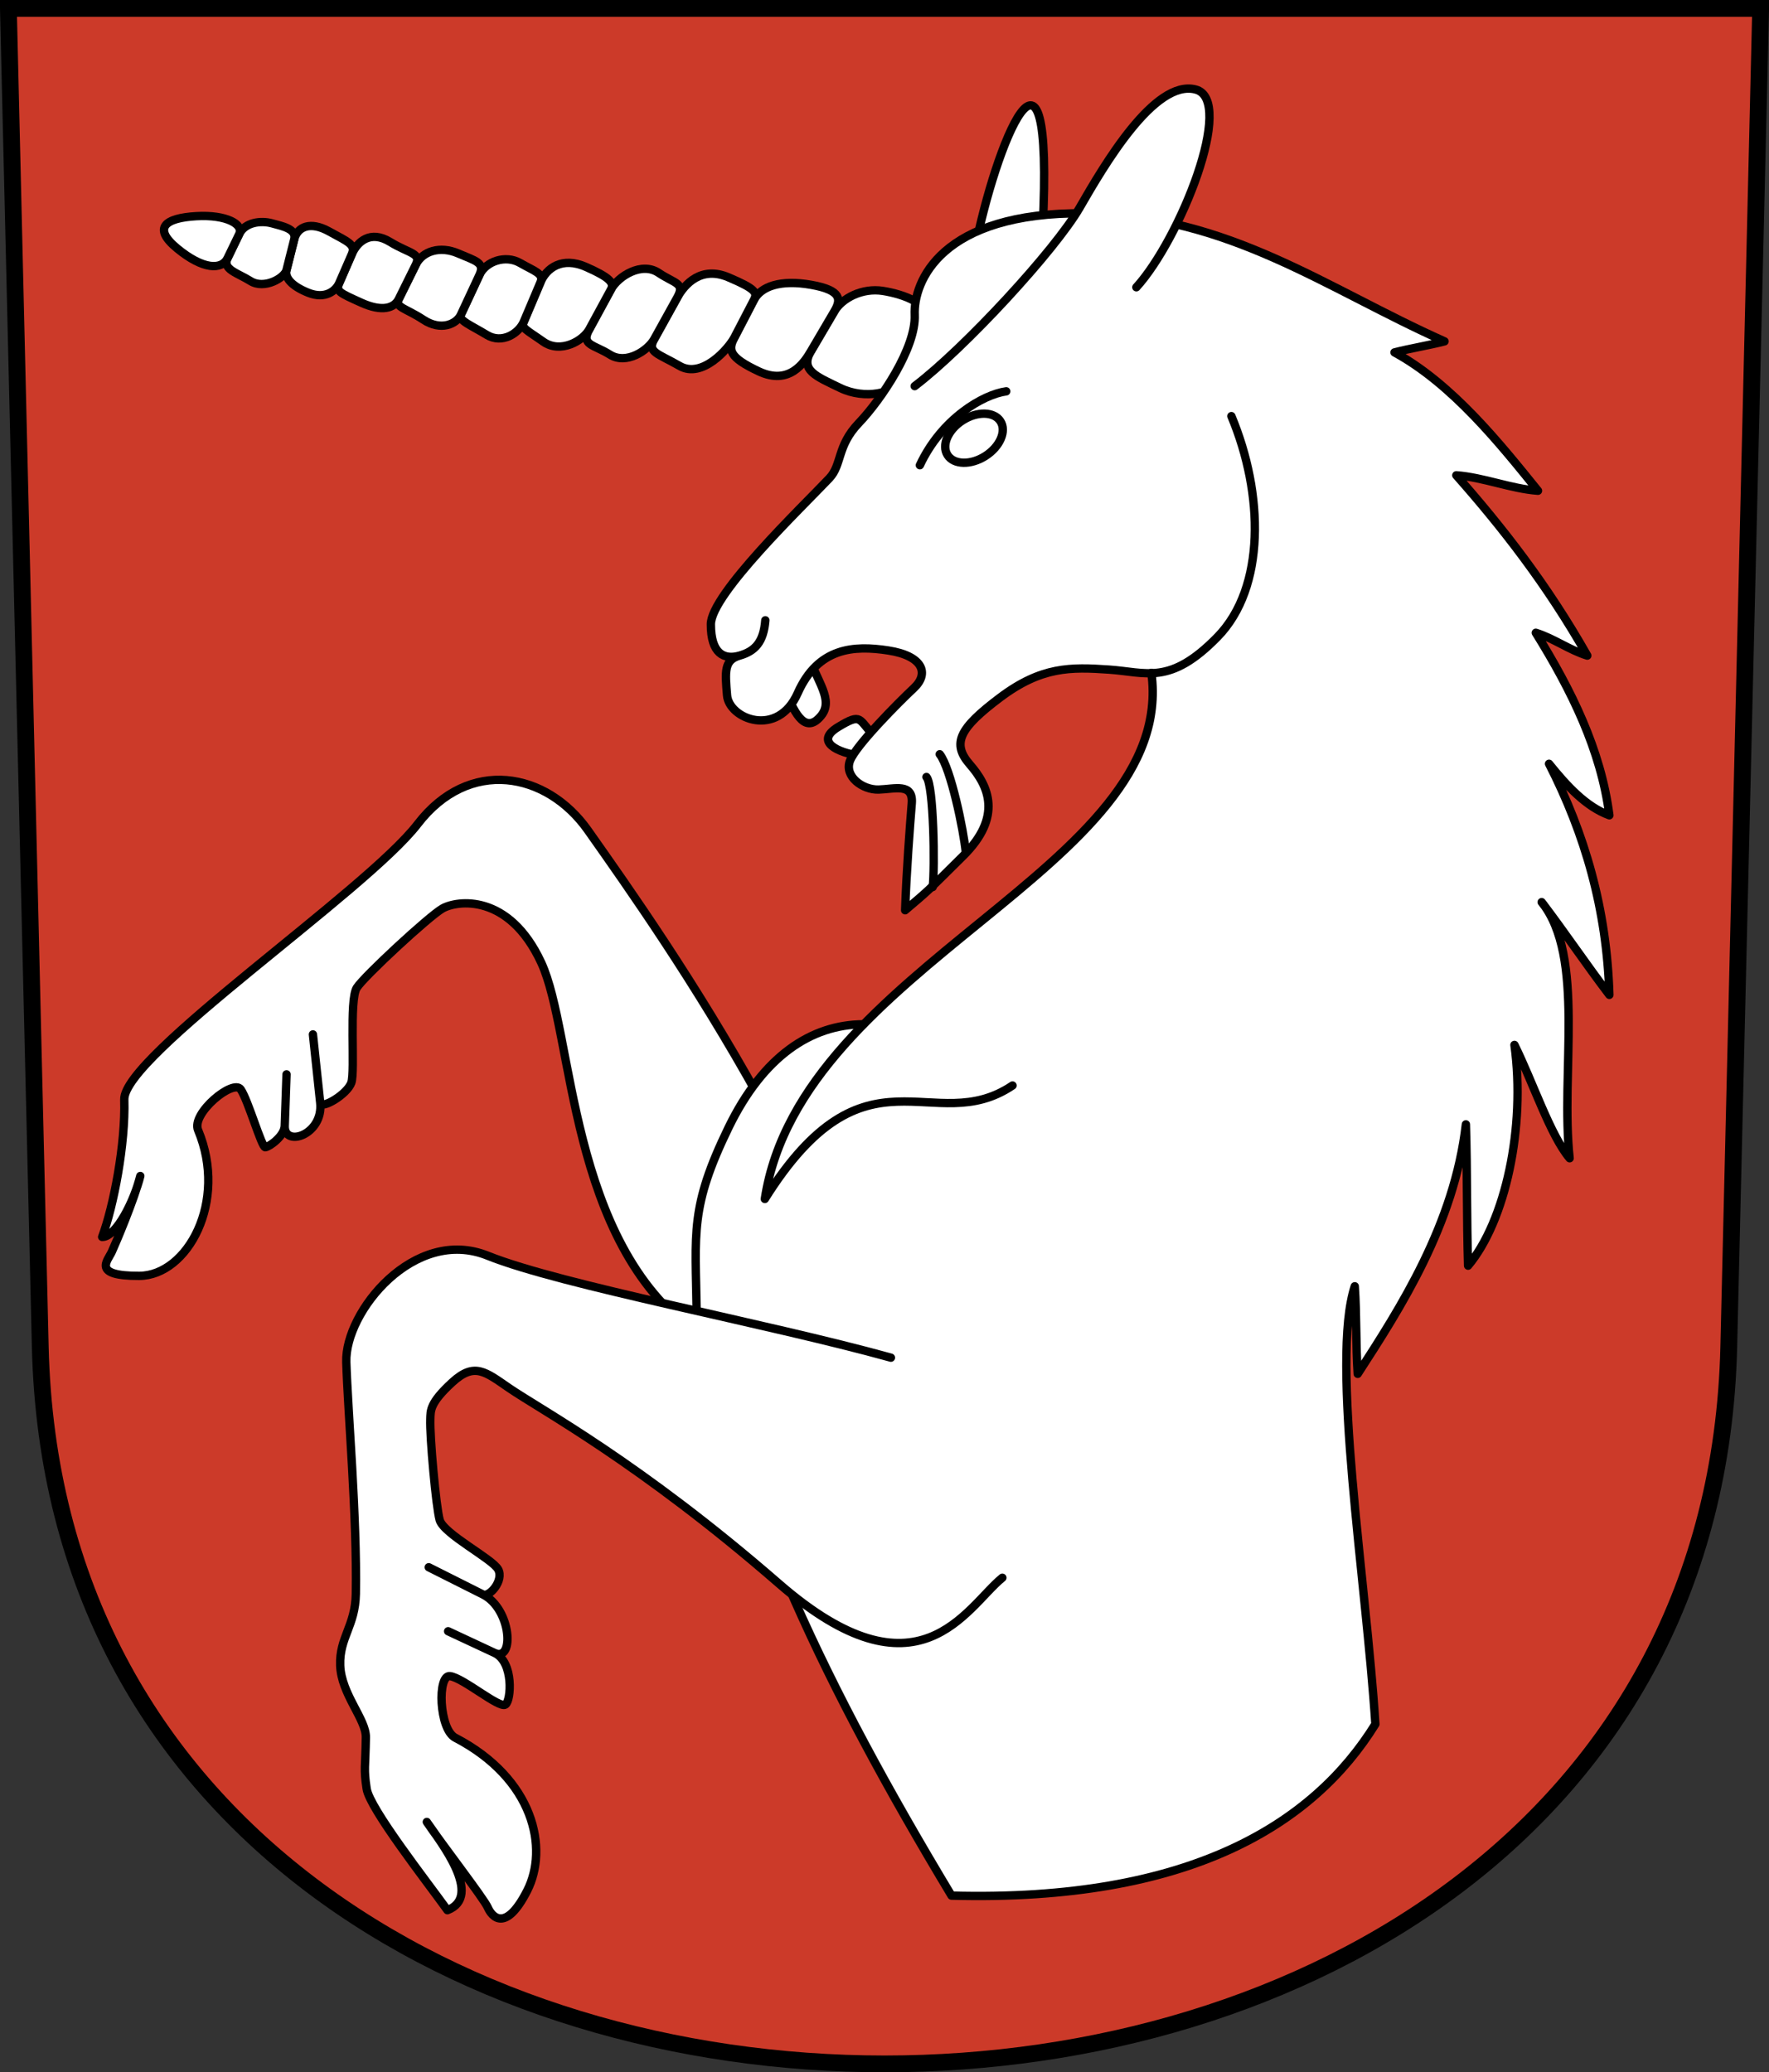 <?xml version="1.0" encoding="UTF-8"?>
<!-- Created with Inkscape (http://www.inkscape.org/) -->
<svg id="a" width="211.87" height="248.18" version="1.0" xmlns="http://www.w3.org/2000/svg">
 <rect width="100%" height="100%" fill="#333333" stroke="none"/>
 <path d="m1.006 1.006 3.816 160.29c2.725 114.5 199.51 114.5 202.23 0l3.816-160.29z" fill="#cc3a29" stroke="#000" stroke-width="2.011"/>
 <path d="m83.38 159.61c-15.331-10.857-14.624-35.839-18.555-44.321-3.883-8.379-10.12-7.473-11.841-6.481-1.628 0.938-9.364 8.1-10.252 9.487-0.943 1.474-0.175 10.002-0.655 11.369-0.5 1.422-3.637 3.248-3.727 2.398l-0.872-8.183 0.872 8.183c0.408 3.834-4.34 5.41-4.248 2.772l0.216-6.171-0.216 6.171c-0.043 1.226-1.829 2.492-2.322 2.562-0.44 0.062-2.045-5.614-2.953-6.934-0.88-1.28-5.946 2.863-5.102 4.885 3.587 8.587-1.297 17.423-7.041 17.45-5.718 0.027-3.794-1.79-3.292-2.885 0.489-1.065 2.679-6.234 3.411-9.076-0.687 2.845-2.873 7.339-4.569 7.298 1.372-3.66 2.809-11.126 2.651-16.444-0.158-5.229 28.938-24.944 35.139-33.005 6.155-8.002 15.443-6.253 20.386 0.747 4.913 6.959 12.846 18.196 20.514 32.033" color="#000000" fill="#fff" stroke="#000" stroke-linejoin="round" stroke-width="1px"/>
 <path d="m116.78 29.791c2.368-12.09 9.473-30.412 8.102-2.493" color="#000000" fill="#fff" stroke="#000" stroke-width="1px"/>
 <path d="m110.76 38.294c0.763-1.851-2.515-3.059-5.014-3.453-2.484-0.391-4.889 0.862-5.817 2.442l-2.809 4.782c-1.335 2.272 0.6 2.993 3.531 4.408 2.966 1.431 6.507 0.559 7.089-0.853z" color="#000000" fill="#fff" stroke="#000" stroke-width="1px"/>
 <path d="m97.012 78.805c0.769 2.762 2.891 5.003 1.333 6.912-2.151 2.634-3.461-1.3-4.163-2.59" color="#000000" fill="#fff" stroke="#000" stroke-linejoin="round" stroke-width="1px"/>
 <path d="m102.94 90.503c-2.556-0.353-5.464-1.675-2.556-3.437 2.908-1.763 2.38-0.881 4.319 1.058" color="#000000" fill="#fff" stroke="#000" stroke-linejoin="round" stroke-width="1px"/>
 <path d="m103.33 122.75c14.553-14.937 36.83-25.512 34.484-42.149-1.653 0.052-3.191-0.287-4.996-0.411-4.59-0.314-8.079-0.382-13.044 3.349-4.909 3.689-5.809 5.508-3.614 8.02 2.233 2.556 3.937 6.228-0.793 10.929-4.686 4.657-4.201 4.172-6.963 6.522 0.147-4.524 0.588-10.282 0.793-12.779 0.206-2.506-2.027-1.733-3.966-1.675-1.938 0.059-4.142-1.586-3.437-3.437 0.705-1.851 5.787-6.963 7.668-8.725 1.834-1.719 1.116-3.849-3.085-4.495-4.115-0.633-8.4-0.38-10.84 5.112-2.408 5.418-8.226 3.085-8.461 0.264-0.236-2.829-0.378-4.223 1.498-4.759-1.876 0.536-3.438-0.239-3.437-3.746 3.6e-4 -3.595 10.916-14.032 14.19-17.495 1.528-1.616 0.89-3.859 3.525-6.61 2.673-2.791 6.869-9.024 6.698-12.956s3.119-12.338 20.359-12.163c17.237 0.175 28.82 8.96 43.098 15.335-1.821 0.47-4.172 0.852-5.993 1.322 6.933 3.79 12.633 10.929 17.186 16.569-3.232-0.235-6.551-1.616-9.783-1.851 5.5 6.227 10.871 13.089 15.688 21.593-2.115-0.646-4.054-2.086-6.169-2.732 4.283 6.901 7.798 14.022 8.813 21.857-2.761-0.999-5.082-3.496-7.227-6.169 4.293 8.393 6.919 17.406 7.227 27.674-2.82-3.702-5.288-7.403-8.108-11.105 5.259 6.522 2.233 20.447 3.349 30.671-2.321-2.761-4.377-9.048-6.61-13.573 1.351 9.9-1.087 21.123-5.552 26.44-0.176-5.464-0.088-11.457-0.264-16.922-1.381 11.986-7.873 22.034-12.956 29.877-0.235-3.349-0.118-7.139-0.353-10.488-2.938 8.96 1.351 35.107 2.468 52.44-7.406 11.959-22.22 21.295-50.765 20.535-15.451-25.696-24.546-45.409-30.525-69.859-0.137-9.579-0.826-12.556 3.826-22.132 4.156-8.554 9.854-12.245 16.071-12.281z" color="#000000" fill="#fff"/>
 <path d="m147.48 49.834c3.892 9.312 4.108 20.529-1.659 26.44-5.705 5.848-8.536 4.222-13.001 3.917-4.59-0.314-8.079-0.382-13.044 3.349-4.909 3.689-5.809 5.508-3.614 8.02 2.233 2.556 3.937 6.228-0.793 10.929-4.686 4.657-4.201 4.172-6.963 6.522 0.147-4.524 0.588-10.282 0.793-12.779 0.206-2.506-2.027-1.733-3.966-1.675-1.938 0.059-4.142-1.586-3.437-3.437 0.705-1.851 5.787-6.963 7.668-8.725 1.834-1.719 1.116-3.849-3.085-4.495-4.115-0.633-8.4-0.38-10.84 5.112-2.408 5.418-8.226 3.085-8.461 0.264-0.236-2.829-0.378-4.223 1.498-4.759 1.851-0.529 2.879-1.616 3.085-4.23-0.206 2.615-1.234 3.702-3.085 4.23-1.876 0.536-3.438-0.239-3.437-3.746 3.6e-4 -3.595 10.916-14.032 14.19-17.495 1.528-1.616 0.89-3.859 3.525-6.61 2.673-2.791 6.869-9.024 6.698-12.956-0.171-3.932 3.119-12.338 20.359-12.163 17.237 0.175 28.82 8.96 43.098 15.335-1.821 0.47-4.172 0.852-5.993 1.322 6.933 3.79 12.633 10.929 17.186 16.569-3.232-0.235-6.551-1.616-9.783-1.851 5.5 6.227 10.871 13.089 15.688 21.593-2.115-0.646-4.054-2.086-6.169-2.732 4.283 6.901 7.798 14.022 8.813 21.857-2.761-0.999-5.082-3.496-7.227-6.169 4.293 8.393 6.919 17.406 7.227 27.674-2.82-3.702-5.288-7.403-8.108-11.105 5.259 6.522 2.233 20.447 3.349 30.671-2.321-2.761-4.377-9.048-6.61-13.573 1.351 9.9-1.087 21.123-5.552 26.44-0.176-5.464-0.088-11.457-0.264-16.922-1.381 11.986-7.873 22.034-12.956 29.877-0.235-3.349-0.118-7.139-0.353-10.488-2.938 8.96 1.351 35.107 2.468 52.44-7.406 11.959-22.22 21.295-50.765 20.535-15.451-25.696-24.546-45.409-30.525-69.859-0.137-9.579-0.826-12.556 3.826-22.132 4.156-8.554 9.902-12.325 16.119-12.361" color="#000000" fill="none" stroke="#000" stroke-linecap="round" stroke-linejoin="round" stroke-width="1px"/>
 <path d="m137.9 80.582c3.163 23.356-41.984 34.908-46.297 63.005 12.132-19.361 20.15-7.188 29.664-13.586" color="#000000" fill="none" stroke="#000" stroke-linecap="round" stroke-linejoin="round" stroke-width="1px"/>
 <ellipse transform="rotate(-32.558)" cx="70.081" cy="107.01" rx="3.758" ry="2.531" color="#000000" fill="none" stroke="#000" stroke-linejoin="round" stroke-width="1px"/>
 <path d="m110.17 55.716c2.617-5.609 7.603-8.476 10.345-8.85" color="#000000" fill="none" stroke="#000" stroke-linecap="round" stroke-linejoin="round" stroke-width="1px"/>
 <path d="m109.55 46.243c5.987-4.544 16.837-16.3 19.781-21.408 2.89-5.014 8.95-15.401 13.872-14.115 4.805 1.256-1.87 17.948-7.104 23.682" color="#000000" fill="#fff" stroke="#000" stroke-linecap="round" stroke-width="1px"/>
 <path d="m99.928 37.283c0.809-1.378 0.93-2.516-2.763-3.171-3.703-0.657-6.031 0.189-6.875 1.816l-2.319 4.467c-0.766 1.475-0.753 2.359 2.893 4.075 3.696 1.74 5.482-1.088 6.255-2.405z" color="#000000" fill="#fff" stroke="#000" stroke-width="1px"/>
 <path d="m90.29 35.928c0.456-0.877 0.237-1.323-3.049-2.719-3.264-1.386-5.239 0.816-6.127 2.42l-2.765 4.993c-0.868 1.568 0.4 1.681 3.052 3.207 2.699 1.554 5.866-2.079 6.569-3.434z" color="#000000" fill="#fff" stroke="#000" stroke-width="1px"/>
 <path d="m81.114 35.629c0.97-1.752-0.265-1.635-2.24-2.958-2.018-1.351-4.833 0.395-5.708 2.006l-2.595 4.776c-1.035 1.905 0.541 1.794 2.475 3.016 1.978 1.249 4.563-0.511 5.303-1.847z" color="#000000" fill="#fff" stroke="#000" stroke-width="1px"/>
 <path d="m73.166 34.677c0.431-0.793-0.096-1.432-2.967-2.703-2.895-1.281-4.75 0.139-5.465 1.827l-2.002 4.729c-0.329 0.778 0.271 0.935 2.327 2.388 2.085 1.473 4.783-0.122 5.512-1.464z" color="#000000" fill="#fff" stroke="#000" stroke-width="1px"/>
 <path d="m64.734 33.801c0.441-1.041-0.726-1.316-2.459-2.314-1.708-0.984-4.082-0.216-4.856 1.445l-2.222 4.765c-0.32 0.686 1.229 1.264 3.101 2.409 1.827 1.117 3.84-0.17 4.435-1.576z" color="#000000" fill="#fff" stroke="#000" stroke-width="1px"/>
 <path d="m57.418 32.931c0.69-1.48-0.413-1.668-2.566-2.59-2.13-0.913-4.24-0.292-5.057 1.36l-2.035 4.113c-0.498 1.007 0.823 1.073 2.946 2.474 2.093 1.382 3.964 0.537 4.49-0.592z" color="#000000" fill="#fff" stroke="#000" stroke-width="1px"/>
 <path d="m49.796 31.701c0.697-1.409-0.776-1.318-3.081-2.732-2.35-1.442-3.922-0.034-4.576 1.466l-1.514 3.474c-0.431 0.99 0.05 1.165 2.637 2.338 2.535 1.15 3.967 0.642 4.499-0.433z" color="#000000" fill="#fff" stroke="#000" stroke-width="1px"/>
 <path d="m42.139 30.434c0.51-1.17-0.52-1.493-2.749-2.73-2.182-1.211-3.757-0.602-4.154 0.973l-0.925 3.671c-0.215 0.853 0.507 1.863 2.595 2.706 2.074 0.837 3.329-0.253 3.718-1.146z" color="#000000" fill="#fff" stroke="#000" stroke-width="1px"/>
 <path d="m35.236 28.677c0.32-1.27-1.372-1.574-2.651-1.928-1.337-0.37-3.248-0.136-3.933 1.28l-1.398 2.889c-0.65 1.343 1.141 1.74 2.76 2.747 1.638 1.019 4.06-0.374 4.298-1.318z" color="#000000" fill="#fff" stroke="#000" stroke-width="1px"/>
 <path d="m28.652 28.03c0.556-1.149-1.505-2.356-5.152-2.141-3.709 0.215-5.291 1.387-2.271 3.872 3.058 2.515 5.317 2.619 6.025 1.158z" color="#000000" fill="#fff" stroke="#000" stroke-width="1px"/>
 <path d="m111.71 106.23c0.264-2.203 0.132-12.207-0.749-13.176" color="#000000" fill="none" stroke="#000" stroke-linecap="round" stroke-linejoin="round" stroke-width="1px"/>
 <path d="m112.55 90.327c1.322 1.675 2.864 9.078 3.129 11.81" color="#000000" fill="none" stroke="#000" stroke-linecap="round" stroke-linejoin="round" stroke-width="1px"/>
 <path d="m120.05 188.95c-4.322 3.516-10.003 15.275-26.75 0.713-16.697-14.518-28.474-20.789-32.333-23.433-2.823-1.933-4.132-3.139-6.806-0.68-2.705 2.487-2.584 3.366-2.623 4.415-0.078 2.088 0.679 10.47 1.118 12.057 0.467 1.687 6.31 4.654 7.006 5.925 0.725 1.322-1.063 3.389-1.827 3.005l-6.485-3.259 6.485 3.259c3.445 1.731 3.798 8.124 1.406 7.007l-5.57-2.601 5.57 2.601c2.316 1.081 1.994 5.716 1.291 6.181-0.746 0.494-5.045-3.2-6.633-3.406-1.54-0.2-1.322 6.363 0.621 7.375 9.472 4.936 11.192 13.274 8.622 18.316-2.596 5.092-4.24 3.124-4.72 2.018-0.466-1.075-5.676-7.802-7.303-10.245 1.658 2.411 6.803 8.892 2.468 10.566-2.424-3.378-9.312-12.167-9.673-14.544-0.374-2.463-0.15-2.47-0.096-6.172 0.031-2.15-2.961-5.189-3.073-8.611-0.112-3.334 1.808-4.696 1.873-8.555 0.157-9.201-0.96-21.827-1.143-27.758-0.183-6.019 8.151-16.279 16.934-12.743 8.813 3.548 33.315 8.059 48.293 12.213" color="#000000" fill="#fff" stroke="#000" stroke-linecap="round" stroke-linejoin="round" stroke-width="1px"/>
</svg>
